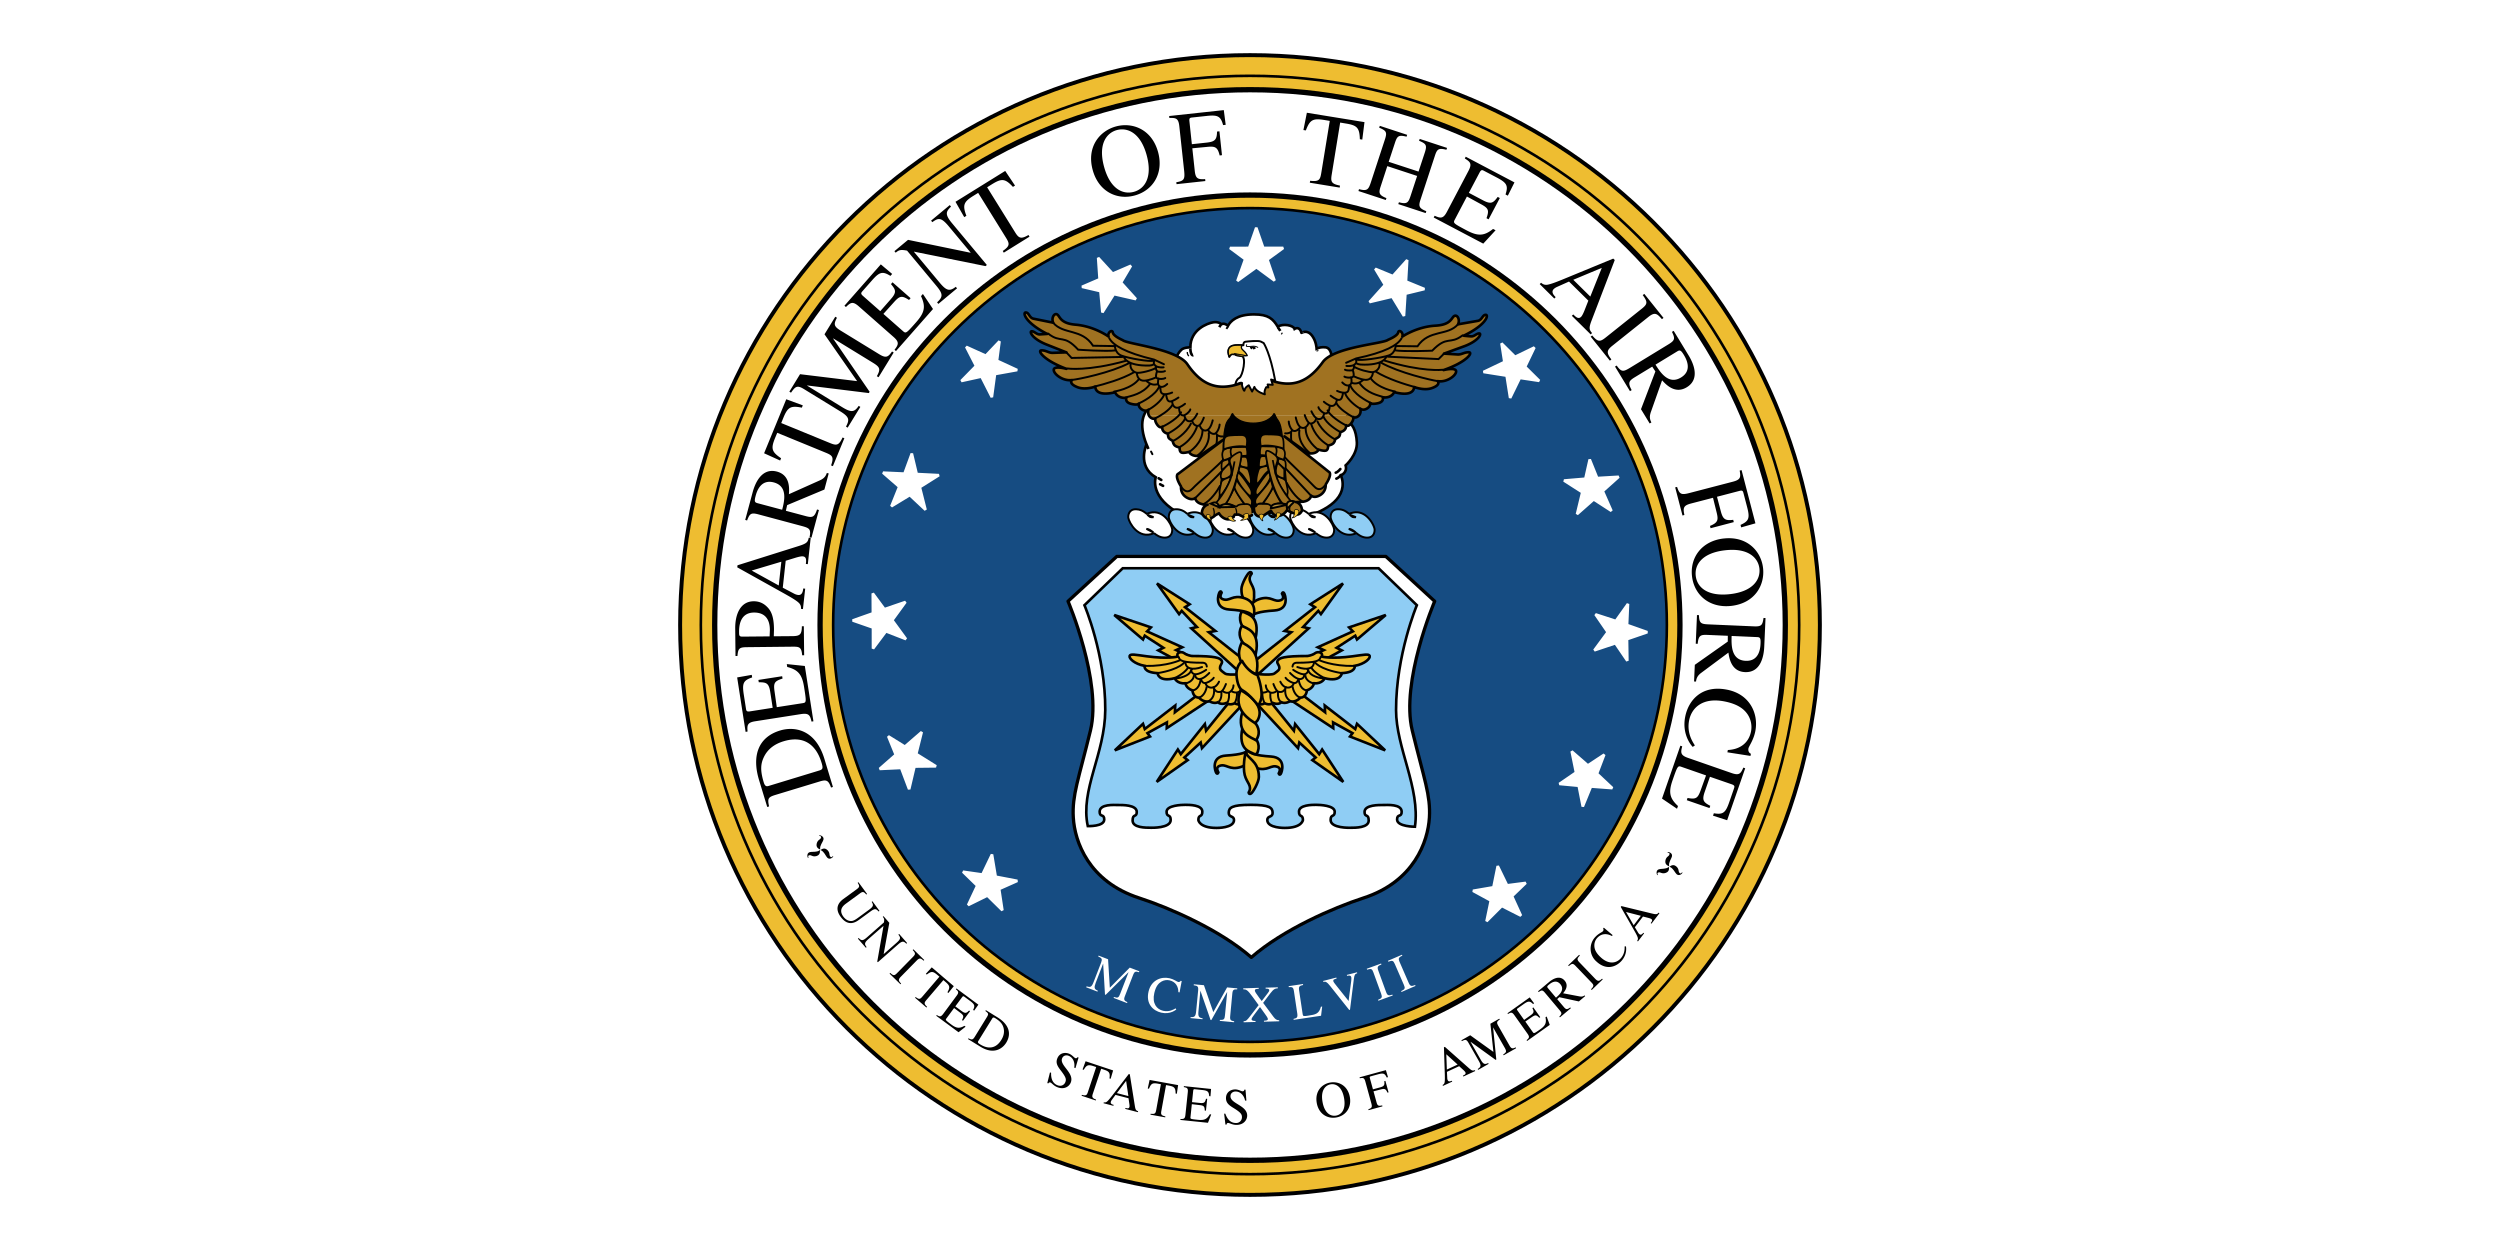 <svg xmlns="http://www.w3.org/2000/svg" width="200" height="100" viewBox="0 0 100 100" xmlns:v="https://vecta.io/nano"><style><![CDATA[.B{stroke-miterlimit:2.613}.C{stroke-linecap:round}.D{stroke:rgb(0%,0%,0%)}.E{fill-rule:evenodd}.F{fill:rgb(100%,100%,100%)}.G{stroke-width:.211}.H{fill:rgb(93.333%,74.118%,19.216%)}.I{fill:rgb(0%,0%,0%)}.J{stroke-width:.158}.K{stroke-linejoin:round}.L{stroke-width:.106}.M{fill:rgb(56.078%,80.392%,95.686%)}.N{fill:rgb(62.745%,44.706%,12.941%)}.O{stroke-width:.053}]]></style><path d="M0 0h100v100H0z" class="F"/><g class="B D"><path d="M4.41 50C4.41 24.82 24.82 4.41 50 4.41S95.59 24.82 95.59 50 75.18 95.59 50 95.59 4.41 75.18 4.41 50zm0 0" stroke-width=".316" class="E H"/><path d="M6.066 50C6.066 25.734 25.738 6.066 50 6.066S93.934 25.738 93.934 50 74.262 93.934 50 93.934 6.066 74.266 6.066 50zm0 0" fill="none" class="G"/><g class="E"><g stroke-width=".423"><path d="M7.176 50C7.176 26.348 26.348 7.176 50 7.176S92.824 26.348 92.824 50 73.652 92.824 50 92.824 7.176 73.652 7.176 50zm0 0" class="F"/><path d="M15.605 50c0-18.996 15.398-34.395 34.395-34.395S84.395 31.004 84.395 50 68.996 84.395 50 84.395 15.605 68.996 15.605 50zm0 0" class="H"/></g><g class="G"><path d="M16.652 50c0-18.418 14.93-33.352 33.348-33.352S83.348 31.582 83.348 50 68.418 83.352 50 83.352 16.652 68.418 16.652 50zm0 0" fill="rgb(8.627%,29.804%,50.98%)"/><path d="M41.875 35.914c-1.688-3.691 1.477-3.957 1.477-3.957-1.422-2.531.805-3.375.805-3.375 0-.16.133-.383.344-.594s.727-.199.727-.199c0-1.426 1.371-1.926 1.82-2.004s.668.156.668.156c.242-.141.52.121.52.121.211-.371.711-.91 2.082-.91 1.164 0 1.527.363 1.902.98.422-.266 1.246-.113 1.344.18 0 0 .395-.266.555.316.004.027.449-.344.883.277.305.434.328.988.328.988s.23-.117.504-.117c.289 0 .5.012.656.488v.844s.688.105 1.16.789c1.043 1.508 0 3.695 0 3.695.527.262.844.789.898 1.793s-.898 1.848-.898 1.848c.16.578-.367.789-.367.789 1.266 3.59-7.07 4.117-7.07 4.117s-2.953.422-5.645-.949-2.109-3.008-2.109-3.008c-1.531-.898-.738-2.637-.738-2.637zm0 0" class="F"/></g></g></g><path d="M57.176 15.008l-2.391-.391.027-.156c.75.09.805-.094.902-.699l.668-4.09-.441-.074c-.898-.145-1.148-.027-1.473.836l-.195-.031.277-1.383 4.609.75-.176 1.398-.195-.031c-.027-.93-.23-1.113-1.133-1.258l-.441-.074-.68 4.18c-.09.555-.02.727.664.863zM16.484 63.004c-.215-.594-.371-.652-.93-.48l-3.523 1.07c-.59.18-.641.293-.504.918l-.148.047-.652-2.145c-.582-1.906-.102-3.434 1.68-3.973 1.055-.324 2.801-.168 3.543 2.262l.684 2.254zm-.93-1.367c.27-.082.297-.191.184-.574-.156-.508-.75-2.461-3.062-1.758-.668.203-1.254.59-1.578 1.285-.227.488-.305.996 0 1.996.113.375.266.328.422.281zm-1.168-8.359l.688 4.426-.152.023c-.117-.52-.219-.695-.852-.598l-3.637.57c-.648.098-.668.305-.629.824l-.156.027-.676-4.355 1.168-.207.031.207c-.711.238-.809.469-.668 1.379l.172 1.105c.027.176.043.273.324.23l1.816-.285-.195-1.262c-.113-.73-.324-.781-.918-.781l-.031-.187 1.902-.297.031.188c-.641.203-.738.344-.641 1.023l.18 1.266 2.035-.316c.336-.051.344-.055.152-1.273-.16-1.027-.469-1.398-1.352-1.629l-.035-.23zM8.84 52.48l-.023-2.191c-.012-1.145.414-2.176 1.469-2.187.648-.008.992.355 1.125.492.344.355.5.883.508 1.754l-.016.555 1.508-.012c.605-.008.73-.152.738-.789l.156-.004.027 2.324h-.16c-.055-.695-.246-.691-.844-.687l-3.594.039c-.586.008-.687.098-.738.703zm2.73-1.57l.02-.5c-.004-.309-.016-1.418-1.277-1.406-1.187.012-1.191 1.227-1.187 1.59.004.25.012.34.285.336zm3.285-7.875l-.23 2.098-.156-.016c.035-.305.055-.578-.25-.609-.129-.016-.414.063-.535.098l-.828.254-.234 2.156.922.484a.91.91 0 0 0 .309.098c.344.039.387-.348.406-.52l.156.016-.18 1.633-.156-.02c.008-.133.004-.273-.133-.437-.187-.215-.762-.535-1.105-.73L8.98 45.387l.02-.164 4.902-1.543c.629-.199.73-.305.797-.664zm-2.348 1.902l-2.371.707 2.164 1.195zm3.789-7.062l-.344 1.289-2.98 1.246-.102.453 1.578.422c.535.145.707.105.914-.527l.152.043-.598 2.219-.152-.043c.137-.66-.023-.734-.625-.898l-3.469-.93c-.59-.156-.695-.059-.902.488l-.152-.043.594-2.207c.191-.715.715-1.988 1.945-1.66 1.074.289.988 1.383.957 1.809l2.469-1.105c.266-.117.461-.27.566-.594zm-3.723 2.906c.172-.672.477-1.879-.668-2.187-1.066-.285-1.371.758-1.457 1.086-.113.426-.078.512.152.574zm4.977-5.723l-.918 2.234-.145-.059c.254-.711.086-.805-.48-1.039l-3.828-1.57-.172.414c-.344.844-.285 1.109.48 1.621l-.074.184-1.285-.582 1.773-4.32 1.324.488-.078.184c-.91-.184-1.133-.027-1.48.816l-.168.414 3.914 1.605c.52.215.703.184.992-.449zm-.594-9.637c-.238.465-.297.66.258 1.004l3.137 1.922c.543.332.707.207 1.012-.227l.133.082-1.211 1.977-.137-.082c.313-.566.262-.723-.316-1.078l-3.172-1.945-.008.016 2.918 4.254-.062.102-4.93-.609-.008.016 2.816 1.727c.727.445.973.395 1.309-.109l.133.082-1.016 1.66-.133-.082c.293-.559.277-.773-.484-1.238l-2.867-1.758c-.551-.34-.695-.227-1.047.281l-.133-.082.855-1.398 4.566.555-2.609-3.746.863-1.406zm7.684-.699l-2.961 3.363-.117-.102c.324-.422.395-.613-.086-1.035l-2.766-2.434c-.492-.434-.66-.316-1.035.047l-.121-.102 2.91-3.309.91.766-.141.156c-.633-.395-.879-.32-1.484.371l-.742.84c-.113.133-.18.207.031.391l1.383 1.219.844-.961c.488-.555.395-.746.012-1.203l.125-.145 1.445 1.27-.125.145c-.562-.363-.734-.348-1.195.164l-.855.949 1.543 1.359c.258.227.262.23 1.082-.699.684-.777.77-1.254.383-2.082l.152-.172zm1.441-8.195c-.363.379-.547.574.074 1.32l2.793 3.352-.109.09-5.711-1.156-.012.012 2.07 2.484c.547.656.797.684 1.277.316l.102.121-1.496 1.246-.102-.121c.457-.434.512-.641-.062-1.328l-2.34-2.812c-.527-.102-.656-.047-.91.164l-.102-.121 1.09-.906 4.992 1.031.016-.012-1.773-2.129c-.613-.73-.832-.633-1.293-.305l-.098-.121 1.496-1.246zm6.281 2.406l-2.059 1.281-.082-.137c.621-.426.543-.602.219-1.121l-2.187-3.527-.383.238c-.773.48-.883.734-.559 1.598l-.172.105-.699-1.227 3.977-2.469.785 1.172-.168.105c-.629-.684-.906-.687-1.684-.207l-.379.238 2.238 3.602c.297.48.465.563 1.07.215zm5.055-5.332c-.504-1.84.547-3.125 1.855-3.484s2.871.211 3.375 2.051c.465 1.703-.414 3.07-1.863 3.469s-2.902-.332-3.367-2.035zm4.316-1.191c-.5-1.824-1.566-2.227-2.383-2.004s-1.523 1.113-1.023 2.938c.48 1.758 1.492 2.246 2.379 2.004s1.508-1.18 1.027-2.937zm5.84.027c-.164-.684-.371-.746-.992-.687l-1.195.113.195 1.805c.066.617.242.699.832.66l.016.156-2.305.25-.02-.156c.617-.102.699-.234.629-.91l-.387-3.566c-.07-.652-.273-.68-.797-.664l-.016-.156 4.371-.473.152 1.176-.207.023c-.199-.723-.43-.832-1.344-.73l-1.121.121c-.203.02-.258.059-.23.309l.195 1.828 1.195-.129c.676-.074.805-.254.82-.883l.191-.02.203 1.91zm11.148 2.695c.672.184.762.02.957-.57l1.117-3.41c.191-.582.105-.699-.461-.937l.051-.148 2.188.719-.047.148c-.617-.148-.742-.078-.926.48l-.504 1.531 2.387.781.504-1.527c.191-.582.105-.699-.461-.937l.051-.148 2.188.719-.051.148c-.613-.148-.742-.078-.922.48l-1.148 3.5c-.172.52-.141.695.461.934l-.051.152-2.191-.719.051-.148c.672.184.762.02.953-.57l.504-1.535-2.387-.785-.531 1.625c-.172.52-.141.695.461.934l-.051.152-2.187-.719zm9.941 4.359l-3.965-2.09.074-.141c.484.219.691.242.988-.324l1.715-3.258c.305-.582.156-.719-.289-1l.074-.141 3.898 2.055-.531 1.063-.184-.098c.234-.711.105-.93-.707-1.359l-.992-.52c-.156-.082-.242-.129-.375.121l-.859 1.629 1.133.598c.652.344.82.207 1.176-.273l.168.09-.898 1.703-.168-.09c.223-.633.164-.793-.441-1.121l-1.125-.613-.957 1.82c-.16.305-.16.309.93.887.918.484 1.402.457 2.117-.113l.203.105zm8.594 7.262l-1.508-1.488.113-.109c.219.215.418.402.633.184.094-.094.211-.367.258-.484l.316-.805-1.547-1.527-.953.426c-.098.043-.191.102-.27.176-.242.25.035.52.156.645l-.109.113-1.168-1.156.109-.109c.102.086.215.172.43.168.281-.016.891-.266 1.258-.414l4.086-1.684.121.113-1.84 4.801c-.238.617-.219.766.023 1.039zm-.031-3.027l.918-2.297-2.281.953zm.152 3.109c.453.539.625.527 1.086.16l2.875-2.293c.48-.383.484-.535.082-1.094l.125-.098 1.535 1.922-.125.102c-.398-.461-.57-.586-1.09-.172l-2.875 2.297c-.508.402-.445.609-.078 1.098l-.121.098-1.535-1.922zm4.598 7.043l-.695-1.141 1.152-3.02-.254-.387-1.398.852c-.473.289-.566.441-.246 1.027l-.137.082-1.195-1.965.133-.082c.387.555.551.492 1.086.168l3.066-1.871c.523-.32.523-.465.27-.992l.137-.082 1.191 1.957c.387.629.949 1.891-.141 2.555-.949.582-1.684-.238-1.977-.555l-.902 2.551c-.094.273-.117.523.047.82zm.465-4.707c.371.59 1.031 1.645 2.043 1.027.945-.574.398-1.516.223-1.809-.23-.375-.316-.406-.523-.281zm4.359 12.902c.648-.266.68-.48.531-1.082l-.289-1.168-1.758.457c-.602.156-.656.344-.531.918l-.152.043-.586-2.25.152-.039c.191.594.336.66.992.488l3.477-.906c.633-.164.629-.371.539-.887l.152-.039 1.109 4.258-1.141.324-.051-.199c.684-.309.758-.551.523-1.441l-.285-1.09c-.051-.199-.098-.25-.34-.184l-1.781.465.305 1.16c.172.66.371.762.992.684l.047.184-1.859.488zm1.086 1.008c1.895-.215 3.008 1.016 3.16 2.367s-.645 2.805-2.539 3.023c-1.754.199-2.973-.879-3.145-2.371s.77-2.816 2.523-3.02zm.52 4.449c1.879-.215 2.441-1.207 2.348-2.047s-.871-1.676-2.75-1.461c-1.812.207-2.449 1.133-2.344 2.047s.934 1.668 2.746 1.461zm-2.879 6.988l.059-1.332 2.637-1.859.004-.465-1.633-.07c-.555-.023-.715.051-.777.711l-.156-.004.098-2.293.16.004c.012.676.184.715.805.742l3.586.156c.613.027.691-.094.773-.672l.16.008-.102 2.285c-.031.738-.266 2.094-1.539 2.039-1.109-.047-1.262-1.133-1.328-1.559l-2.168 1.613c-.23.172-.391.363-.422.703zm3.004-3.641c-.02.695-.059 1.938 1.125 1.988 1.102.047 1.172-1.035 1.188-1.375.02-.437-.035-.516-.273-.523zM88.227 60c.895-.039 1.664-.496 1.859-1.5a1.85 1.85 0 0 0-.258-1.32c-.246-.375-.699-.836-1.871-1.066-1.727-.34-2.625.492-2.828 1.52-.195 1 .27 1.699.461 2l-.172.117c-.016-.008-.898-.91-.602-2.41.254-1.309 1.313-2.566 3.34-2.168 1.828.355 2.543 1.918 2.27 3.32-.141.723-.516 1.199-.551 1.379-.008.043-.059.309.195.43l-.031.172-1.848-.289zm-5.266 3.887l1.469-4.23.148.051c-.141.512-.133.719.469.926l3.48 1.211c.617.215.73.043.941-.437l.148.055-1.445 4.156-1.129-.363.066-.195c.738.125.938-.035 1.238-.906l.367-1.059c.055-.164.09-.258-.176-.352l-1.742-.602-.418 1.207c-.242.695-.082.84.445 1.117l-.062.18-1.816-.629.059-.18c.66.121.813.043 1.047-.605l.434-1.199-1.941-.676c-.32-.113-.328-.117-.734 1.051-.344.98-.242 1.453.43 2.074l-.078.219zm0 0" class="E I"/><g class="B D E"><path d="M50.106 76.59c2.531-2.215 6.555-3.965 8.969-4.75 4.063-1.316 5.164-4.527 5.277-6.434.105-1.797-.422-3.063-1.371-6.965s1.793-10.34 1.793-10.34l-3.906-3.586H39.344l-3.902 3.586s2.742 6.438 1.793 10.34-1.477 5.168-1.371 6.965c.109 1.906 1.211 5.117 5.273 6.434 2.414.785 6.438 2.535 8.969 4.75zm0 0" stroke-width=".264" class="C F K"/><path d="M50.055 64.387c1.516 0 1.754.227 1.754.648 0 .371-.426.211-.426.566 0 .66 1.398.633 1.398.633 1.387 0 1.453-.633 1.453-.633 0-.488-.316-.172-.316-.672 0-.543 1.055-.543 1.359-.543s1.5.043 1.5.555c0 .477-.328.145-.328.66 0 .672 1.57.621 1.57.621.445 0 1.477 0 1.477-.582s-.332-.211-.332-.684c0-.582 1.176-.555 1.492-.555s1.477-.094 1.477.539c0 .477-.367.133-.367.621 0 .578 1.43.578 1.43.578.434-3.109-1.512-6.301-1.512-9.336 0-4.434 1.664-8.387 1.664-8.387l-3.063-2.957H39.82l-3.063 2.957s1.684 3.953 1.664 8.387c-.02 3.535-2.023 6.383-1.398 9.285 0 0 1.316.051 1.316-.527 0-.488-.367-.145-.367-.621 0-.633 1.16-.539 1.477-.539s1.492-.027 1.492.555c0 .473-.332.102-.332.684s1.027.578 1.48.578c0 0 1.566.055 1.566-.617 0-.516-.328-.184-.328-.66 0-.516 1.199-.555 1.504-.555s1.355 0 1.355.543c0 .5-.316.184-.316.672 0 0 .066.633 1.453.633 0 0 1.398.027 1.398-.633 0-.355-.422-.195-.422-.566 0-.422.234-.648 1.754-.648zm0 0" class="G M"/></g><path d="M48.977 79.148c-.262-.004-.359.008-.391.332l-.172 1.82c-.031.316.059.359.32.402l-.008.078-1.145-.109.008-.078c.32.012.379-.043.41-.379l.176-1.84h-.012l-1.258 2.234-.059-.008-.809-2.332h-.008l-.152 1.633c-.043.422.035.52.332.563l-.008.074-.961-.09.008-.078c.313.012.406-.043.445-.484l.16-1.664c.027-.316-.055-.359-.355-.402l.008-.078.809.074.75 2.156 1.102-1.98.816.078zm-7.863-1.371c-.246-.074-.348-.086-.465.219l-.66 1.703c-.113.293-.039.363.203.473l-.031.074-1.074-.414.031-.074c.305.102.375.063.496-.254l.668-1.719-.008-.004-1.82 1.805-.055-.02-.145-2.465-.008-.004-.59 1.531c-.152.395-.105.512.172.629l-.031.074-.902-.348.031-.074c.297.094.402.07.563-.348l.602-1.555c.113-.301.047-.363-.234-.488l.031-.07.758.293.141 2.277 1.594-1.609.766.293zm3.156 1.594c0-.445-.215-.832-.707-.945-.223-.051-.461-.012-.656.105s-.43.332-.562.906c-.195.848.199 1.309.703 1.426.492.113.848-.105 1-.195l.055.09c-.008.004-.469.426-1.203.254-.645-.148-1.25-.695-1.016-1.691.207-.895.992-1.223 1.68-1.062.355.082.586.273.676.293.02.008.152.035.215-.09l.082.02-.172.91zm7.961-.309c-.219.023-.324.039-.602.402l-.578.766.82 1.105c.168.219.25.273.465.289l.004.078-1.223.035v-.078c.203-.016.316-.023.313-.148-.004-.074-.152-.293-.223-.383l-.406-.566-.469.621c-.086.113-.207.273-.207.355.004.129.156.137.316.141l.004.078-.957.027-.004-.078c.227-.023.27-.078.582-.484l.625-.812-.469-.645c-.437-.602-.523-.609-.762-.621l-.004-.078 1.242-.039v.078c-.211.012-.312.02-.309.141.004.082.082.219.367.598l.184.238.445-.582c.09-.121.16-.203.156-.281-.004-.129-.152-.129-.293-.129v-.078l.977-.027zm2.02-.262c-.273.059-.371.102-.324.422l.289 1.926c.023.164.098.156.434.105.609-.09.871-.145 1.023-.715l.102-.016-.09.738-2.191.328-.012-.078c.258-.055.348-.105.301-.422l-.27-1.805c-.047-.32-.148-.332-.41-.312l-.012-.078 1.148-.172zm4.328-.945c-.187.063-.227.133-.27.465L58 80.781l-.062.016-1.539-1.934c-.258-.32-.34-.352-.531-.312l-.02-.074 1.059-.273.023.078c-.223.066-.297.094-.262.223.012.059.129.207.27.383l.949 1.191.211-1.609c0-.027.023-.211.004-.293-.043-.164-.184-.141-.336-.109l-.02-.074.813-.211zm1.664 2.129c.324-.125.348-.207.25-.484l-.625-1.715c-.102-.285-.176-.312-.5-.211l-.027-.074 1.148-.418.027.074c-.277.113-.367.176-.254.484l.625 1.719c.109.301.215.305.504.211l.027.07-1.148.418zm1.848-.695c.316-.148.336-.23.219-.5l-.727-1.672c-.121-.277-.195-.301-.516-.18l-.031-.074 1.121-.484.031.07c-.27.133-.355.199-.223.5l.727 1.672c.129.297.234.293.52.18l.027.074-1.117.484zm0 0" class="E F"/><path d="M49.711 88.047h-.105c-.062-.34-.316-.715-.746-.727-.207-.004-.418.117-.422.371-.016.617 1.355.73 1.336 1.574-.012.352-.297.738-.887.727-.312-.008-.508-.152-.633-.156-.086-.004-.129.066-.129.133l-.09-.004-.105-.871h.094c.074.195.273.734.828.746a.46.46 0 0 0 .504-.445c.004-.23-.059-.375-.652-.742-.375-.227-.633-.414-.625-.82.012-.469.391-.687.762-.68.246.008.465.152.566.152.117.004.137-.09.148-.137l.086.004zM20.289 72.918c-.211-.234-.301-.254-.652 0l-.867.633c-.266.195-.891.652-1.52-.211-.602-.82.047-1.297.246-1.441l1.039-.758c.242-.18.246-.254.078-.52l.063-.043.688.938-.062.047c-.211-.246-.285-.254-.52-.082l-1.062.777c-.215.156-.676.492-.254 1.07.191.258.434.371.664.352.102-.008.238-.055.508-.254l.895-.656c.355-.258.355-.379.199-.621l.063-.047.563.77zm2.219 2.578c-.191-.18-.293-.266-.652.051l-1.629 1.43-.047-.051.5-2.852-.004-.004-1.207 1.059c-.316.281-.328.402-.141.637l-.059.055-.637-.727.059-.055c.223.223.324.246.66-.047l1.363-1.199c.043-.262.012-.324-.094-.449l.059-.051.465.531-.449 2.488.008.008 1.031-.906c.355-.312.305-.422.137-.645l.059-.055.637.727zm-1.289 2.336c.258.242.34.227.547.016l1.277-1.301c.211-.219.203-.293-.027-.547l.055-.055.871.855-.055.055c-.223-.199-.316-.25-.547-.016l-1.277 1.301c-.223.23-.184.328.027.547l-.051.055-.875-.852zm2.895 2.77l-.91-.781.051-.059c.293.23.363.168.563-.066l1.336-1.562-.172-.145c-.344-.293-.477-.305-.84-.023l-.074-.062.473-.516 1.762 1.504-.434.547-.074-.062c.23-.398.188-.531-.156-.824l-.168-.145-1.363 1.598c-.18.211-.195.305.059.539zm2.57 1.977l-1.785-1.316.047-.062c.219.141.316.168.508-.086l1.082-1.465c.195-.262.129-.34-.066-.512l.047-.062 1.754 1.297-.34.48-.082-.062c.168-.328.121-.445-.246-.719l-.445-.328c-.07-.051-.109-.078-.191.031l-.543.734.508.375c.293.219.387.164.594-.043l.078.055-.566.766-.078-.055c.156-.293.141-.375-.129-.582l-.504-.383-.605.82c-.102.133-.105.137.387.504.414.305.652.328 1.043.098l.094.07zm.797.484c.277.148.352.117.504-.125l.957-1.555c.16-.258.145-.316-.113-.504l.043-.066.941.582c.84.52 1.16 1.246.68 2.027-.289.465-.988.98-2.059.316l-.992-.613zm.793.203c-.074.117-.047.168.121.273.223.137 1.086.668 1.711-.348.184-.297.273-.629.168-.996-.078-.254-.215-.469-.656-.742-.164-.102-.203-.035-.246.035zm7.762 2.184l-.098-.039c.063-.34-.039-.781-.441-.945-.187-.078-.43-.039-.527.199-.234.57 1.008 1.164.688 1.945-.133.324-.539.586-1.086.359-.289-.117-.422-.324-.535-.367-.082-.035-.145.016-.172.074l-.082-.031.215-.855.09.035c-.004.207-.012.785.504.992.305.125.547-.031.629-.234.09-.219.082-.371-.344-.926-.27-.348-.445-.613-.289-.992.176-.434.609-.504.953-.363.227.094.383.305.477.344.105.047.16-.035.188-.074l.078.031zm1.629 2.59l-1.137-.379.023-.074c.359.102.402.016.496-.27l.648-1.953-.211-.07c-.43-.141-.559-.102-.785.293l-.094-.031.242-.656 2.203.734-.199.668-.094-.027c.063-.457-.023-.566-.453-.707l-.211-.07-.664 1.992c-.086.266-.066.355.258.477zm3.367.934l-1.012-.262.02-.078c.145.039.277.07.316-.078.016-.062 0-.207-.012-.27l-.062-.426-1.043-.27-.305.418c-.031.043-.055.09-.07.141-.043.168.145.219.227.238l-.02.078-.789-.207.023-.074a.28.28 0 0 0 .223-.035c.117-.074.316-.336.438-.488l1.336-1.738.082.02.402 2.52c.051.32.094.379.266.438zm-.762-1.289l-.18-1.215-.738.977zm2.949 1.703l-1.184-.215.016-.074c.371.051.398-.043.453-.34l.367-2.023-.219-.039c-.445-.082-.566-.023-.734.402l-.098-.02.148-.684 2.281.414-.102.691-.098-.016c-.004-.461-.102-.555-.547-.637l-.219-.039-.375 2.066c-.051.277-.016.363.32.438zm3.418.434l-2.207-.227.008-.078c.266.012.363-.016.395-.332l.191-1.816c.031-.32-.062-.355-.32-.402l.008-.078 2.172.227-.047.586-.105-.012c-.023-.371-.121-.445-.574-.492l-.551-.059c-.086-.008-.137-.012-.152.125l-.094.906.629.066c.363.039.414-.055.492-.34l.094.012-.102.945-.094-.008c-.012-.332-.07-.398-.406-.437l-.629-.074-.105 1.016c-.02.168-.02.172.59.234.512.055.727-.047.953-.441l.113.012zm8.703-1.586c-.164-.93.41-1.516 1.074-1.633s1.406.23 1.574 1.164c.152.863-.344 1.496-1.078 1.629s-1.418-.297-1.57-1.16zm2.184-.391c-.164-.926-.672-1.172-1.082-1.098s-.805.48-.641 1.402c.156.891.637 1.18 1.086 1.098s.797-.512.637-1.402zm3.473-.434c-.137-.32-.242-.332-.543-.254l-.574.148.238.867c.078.301.172.324.457.258l.02.078-1.109.305-.02-.074c.293-.098.324-.172.234-.496l-.473-1.719c-.086-.312-.187-.312-.441-.262l-.02-.078 2.105-.574.168.563-.102.027c-.156-.336-.273-.371-.715-.25l-.539.148c-.102.027-.125.051-.09.168l.242.879.574-.156c.324-.09.375-.187.332-.496l.09-.023.254.918zm7.023-1.73l-.953.441-.031-.074c.137-.062.258-.125.195-.262-.027-.059-.133-.16-.18-.203l-.32-.289-.977.453.027.516a.44.44 0 0 0 .039.156c.07.156.246.074.324.039l.035.07-.742.344-.031-.074a.27.27 0 0 0 .152-.168c.043-.133.031-.461.027-.656l-.07-2.191.074-.035 1.91 1.691c.246.219.316.234.488.172zm-1.41-.516l-.906-.824.043 1.223zm3.375-3.605c-.215.145-.289.215-.129.496l.902 1.586c.156.277.258.262.496.145l.035.07-.996.566-.039-.066c.27-.172.285-.254.117-.547l-.914-1.602-.008.004.254 2.547-.051.031-2-1.445-.008.004.813 1.426c.207.367.328.402.594.266l.039.07-.836.477-.039-.066c.258-.172.305-.27.082-.656l-.824-1.449c-.16-.277-.25-.266-.523-.129l-.039-.066.707-.402 1.855 1.332-.242-2.254.711-.402zm3.996.43l-1.809 1.285-.047-.062c.207-.168.262-.25.078-.512l-1.055-1.488c-.187-.266-.281-.227-.508-.094l-.043-.062 1.781-1.266.348.473-.082.059c-.262-.262-.387-.254-.762.012l-.449.32c-.074.051-.113.078-.031.191l.527.746.516-.367c.301-.211.273-.316.145-.578l.074-.055.555.777-.078.055c-.23-.242-.312-.25-.594-.059l-.523.359.59.832c.098.137.102.141.602-.211.418-.297.516-.52.422-.961l.094-.066zm2.832-2.301l-.504.426-1.566-.34-.168.156.52.617c.176.211.258.246.523.047l.051.059-.875.734-.051-.059c.242-.23.199-.309 0-.543l-1.145-1.363c-.195-.234-.266-.223-.504-.059l-.051-.062.867-.727c.281-.238.855-.605 1.266-.121.352.422.008.84-.129 1.008l1.32.25c.141.027.262.02.398-.082zm-2.336.125c.262-.227.727-.629.352-1.078-.352-.422-.773-.082-.902.027-.168.137-.176.184-.102.277zm2.805-.676c.246-.25.234-.332.031-.543l-1.262-1.316c-.211-.223-.289-.215-.543.008l-.055-.055.879-.848.055.059c-.207.215-.262.309-.035.543l1.266 1.32c.223.23.32.191.547-.012l.055.055-.883.848zm1.668-4.258c-.391-.215-.832-.219-1.172.152a.9.9 0 0 0-.23.625c.004.223.078.535.516.934.641.59 1.234.469 1.586.09.34-.375.324-.789.32-.969l.102-.004c.008.008.145.617-.363 1.176-.449.488-1.219.746-1.973.055a1.36 1.36 0 0 1-.105-1.988c.25-.27.531-.375.59-.441.016-.016.105-.117.027-.234l.059-.062.707.598zm3.805-1.82l-.637.832-.062-.047c.094-.121.172-.23.051-.324-.051-.039-.191-.078-.254-.094l-.414-.105-.652.855.266.441c.027.047.063.086.105.121.137.102.254-.051.305-.117l.063.047-.492.645-.062-.047a.27.27 0 0 0 .055-.223c-.023-.137-.184-.418-.281-.59l-1.086-1.902.051-.066 2.473.602c.32.078.391.059.512-.078zm-1.488.203l-1.187-.305.613 1.059zm0 0" class="E I"/><g class="B C D E"><g stroke-width=".159"><path d="M42.324 42.652c.199.164.461.344.816.359.609.023.66-.504.633-.688-.051-.367-.762-1.766-2.031-1.215l-.117-.09c-.18-.137-.398-.266-.723-.277-.609-.027-.66.5-.637.684.055.371.793 1.781 2.059 1.227zm6.48 0c.199.164.461.344.816.359.609.023.66-.504.633-.688-.051-.367-.762-1.766-2.027-1.215-.043-.027-.082-.059-.121-.09-.18-.137-.395-.266-.723-.277-.609-.027-.66.5-.633.684.051.371.789 1.781 2.055 1.227zm6.473 0c.199.164.461.344.816.359.609.023.66-.504.633-.688-.051-.367-.762-1.766-2.031-1.215l-.117-.09c-.18-.137-.398-.266-.723-.277-.609-.027-.66.5-.637.684.055.371.793 1.781 2.059 1.227zm0 0" class="F"/><path d="M45.57 42.652c.199.164.461.344.816.359.605.023.66-.504.633-.688-.055-.367-.766-1.766-2.031-1.215l-.117-.09a1.22 1.22 0 0 0-.727-.277c-.605-.027-.66.5-.633.684.051.371.793 1.781 2.059 1.227zm6.473 0c.199.164.461.344.816.359.605.023.66-.504.633-.688-.055-.367-.766-1.766-2.031-1.215l-.121-.09c-.18-.137-.395-.266-.723-.277-.605-.027-.66.5-.633.684.051.371.793 1.781 2.059 1.227zm6.473 0c.199.164.461.344.816.359.605.023.656-.504.633-.688-.055-.367-.766-1.766-2.031-1.215l-.121-.09c-.18-.137-.395-.266-.723-.277-.605-.027-.66.5-.633.684.051.371.793 1.781 2.059 1.227zm0 0" class="M"/></g><path d="M42.285 41.375c-.328 0-.219.027-.5-.199zm-.566.938c.195 0 .391.152.555.289zm3.809-.938c-.324 0-.215.027-.5-.199zm-.566.938c.199 0 .391.152.555.289zm3.805-.938c-.324 0-.219.027-.5-.199zm-.566.938c.195 0 .391.152.555.289zM52 41.375c-.324 0-.215.027-.5-.199zm-.566.938c.199 0 .391.152.555.289zm3.805-.938c-.328 0-.219.027-.5-.199zm-.566.938c.195 0 .391.152.555.289zm3.801-.938c-.324 0-.215.027-.5-.199zm-.566.938c.199 0 .391.152.555.289zm0 0" class="F J"/></g><g class="N E"><path d="M58.688 33.262c.008-.004.016-.012.023-.02.207-.219.121-.551.121-.551s.207.188.527-.012.25-.441.25-.441.129.133.633.016.383-.465.383-.465c.738.074.91-.422.91-.422 1.648.441 1.594-.406 1.594-.406.379.129.93.25 1.395.094.793-.27.492-.566.492-.566.762.125 1.52-.488 1.473-.805s-1-.082-1-.082c1.84-.633 2.387-1.41 2.02-1.422s-.559.184-.875.176l-1.109-.07 1.68-.613c1.109-.434 1.348-.992 1.137-1s-.391.242-.641.234c-.211-.008-.602-.055-.602-.055 1.789-.852 2.023-1.66 1.758-1.668s-.301.441-.645.484l-1.566.273c.168-.367-.055-.793-.297-.668s-.23.703-1.5.777c-1.508.082-2.664.875-2.664.875.117-.312-.273-.617-.332-.324-.062.285-.809.582-.809.582-.352.309-4.344.566-5.223 1.781-1.098 1.527-2.379 2.152-4.285 1.414l-2.301.289c-1.926.684-3.187.023-4.246-1.531-.844-1.238-4.828-1.609-5.172-1.926 0 0-.738-.316-.789-.605s-.449 0-.344.316c0 0-1.133-.824-2.637-.949-1.266-.105-1.242-.687-1.477-.82s-.477.293-.316.66l-1.559-.316c-.344-.051-.367-.5-.633-.5s-.051.816 1.715 1.715l-.605.039c-.25 0-.422-.25-.633-.25s.008.566 1.105 1.027l1.664.66-1.109.039c-.316 0-.5-.199-.871-.199s.16.793 1.98 1.477c0 0-.949-.262-1.004.055s.688.949 1.449.844c0 0-.305.289.477.582.461.168 1.016.063 1.398-.055 0 0-.078.844 1.582.449 0 0 .16.5.898.449 0 0-.133.34.367.473s.633 0 .633 0-.078.238.238.449.527.027.527.027-.074.27.059.488h16.754zm0 0"/><path d="M41.934 33.262l.047.066c.234.266.461.133.461.133s-.105.16.133.5.41.172.41.172-.039.227.117.383a.57.57 0 0 0 .332.172s.012.266.078.355.316.227.316.227 0 .156.117.316.438.211.438.211-.043.262.105.383.672-.043.672-.043-.039.121.223.254.594.063.594.063l1.914-1.289-3.613 2.727s-.371.082.211 1.031c0 0-.078.527.395.844s.738.078.738.078.027.395.633.5l.25.043.105-.016s-.105.016-.277.188c-.156.156-.184.473-.184.473s.344.871 1.082.184l.289-.156s.211.395.633.473.633-.367.633-.367h.32l.367.184s.711-.055.688-.16l.156-.461c.055.738.66.594.66.594l.582-.395.133-.043s.199.453.625.387.645-.457.645-.457l.25.137.523.199c.262.063.43-.305.43-.305s-.016-.312-.172-.48c-.191-.203-.301-.191-.301-.191l.555-.035c.609-.09.648-.484.648-.484s.258.246.738-.059.422-.832.422-.832c.605-.934.238-1.023.238-1.023l-3.535-2.828 1.875 1.344s.328.074.594-.051.23-.242.23-.242.523.172.672.059.117-.379.117-.379.316-.047.441-.199.125-.316.125-.316.254-.125.324-.215.09-.352.09-.352.172-.008.332-.164.129-.379.129-.379.168.176.414-.16.148-.496.148-.496.207.129.438-.098zm0 0"/></g><g class="B D"><g fill="none"><path d="M50.316 40.727c.055.742.66.594.66.594l.582-.395.133-.043s.199.453.625.387.645-.457.645-.457l.25.137.523.203c.262.059.43-.309.43-.309s-.016-.313-.172-.477c-.191-.207-.301-.195-.301-.195l.555-.035c.609-.09.648-.484.648-.484s.258.246.738-.059.422-.832.422-.832c.605-.934.238-1.023.238-1.023l-3.535-2.828 1.875 1.344s.328.074.594-.047.23-.246.23-.246.523.172.672.059.117-.379.117-.379.316-.043.441-.199.125-.312.125-.312.254-.125.324-.219.09-.352.09-.352.172-.008.332-.164.129-.379.129-.379.168.176.414-.16.148-.496.148-.496.223.141.465-.117c.203-.219.117-.551.117-.551s.207.188.531-.012.25-.441.25-.441.125.133.629.016.383-.465.383-.465c.738.074.91-.422.91-.422 1.652.441 1.594-.406 1.594-.406.379.129.93.25 1.398.094.789-.27.488-.566.488-.566.762.125 1.52-.488 1.473-.805s-1-.082-1-.082c1.84-.633 2.387-1.41 2.02-1.422s-.559.184-.875.176l-1.109-.07 1.684-.613c1.109-.434 1.344-.992 1.133-1s-.387.242-.641.234c-.211-.008-.602-.055-.602-.055 1.789-.852 2.023-1.66 1.762-1.668s-.305.441-.648.484l-1.566.273c.172-.367-.055-.793-.297-.668s-.23.703-1.5.777c-1.508.082-2.66.875-2.66.875.113-.313-.273-.617-.336-.324-.063.285-.809.582-.809.582-.352.309-4.344.566-5.219 1.781-1.102 1.527-2.383 2.152-4.289 1.414l-2.301.289c-1.926.684-3.188.023-4.246-1.531-.844-1.238-4.828-1.609-5.172-1.926 0 0-.738-.316-.789-.605s-.449 0-.344.316c0 0-1.133-.824-2.637-.949-1.266-.105-1.242-.688-1.477-.82s-.477.293-.316.66l-1.559-.316c-.344-.051-.367-.5-.633-.5s-.051.816 1.715 1.715l-.605.039c-.25 0-.422-.25-.633-.25s.008.566 1.105 1.027l1.664.66-1.109.039c-.316 0-.5-.199-.871-.199s.16.793 1.98 1.477c0 0-.949-.262-1.004.055s.688.949 1.453.844c0 0-.309.289.473.582.461.168 1.016.062 1.398-.055 0 0-.078.844 1.582.449 0 0 .16.5.898.449 0 0-.133.34.367.473s.633 0 .633 0-.078.238.238.449.527.027.527.027-.09.328.105.555c.234.266.461.129.461.129s-.105.16.133.504.41.172.41.172-.039.223.117.379a.57.57 0 0 0 .332.172s.012.266.078.355.316.227.316.227 0 .156.117.316.438.211.438.211-.043.266.105.383.672-.039.672-.039-.039.117.223.25.594.066.594.066l1.914-1.293-3.613 2.73s-.371.078.211 1.027c0 0-.078.527.395.844s.738.078.738.078.027.398.633.504l.25.039.105-.012s-.105.012-.277.184c-.156.16-.184.473-.184.473s.344.871 1.082.188l.289-.16s.211.395.633.477.633-.371.633-.371h.32l.367.184s.711-.051.688-.156" class="C G K"/><path d="M48.215 26.156l-.105.156" class="J"/><path d="M47.699 25.98c-.086.039-.121.141-.152.199m4.691.012c.043.078.141.195.188.281m-7.199 1.422c.023.598.238.527.238.527" class="G"/><path d="M44.988 28.16c-.027.184.117.328.117.328" class="L"/><g class="J"><path d="M52.508 26.656l.078.051m2.797 1.32l.027.078"/><path d="M42.086 36.125l.105.211" class="C"/></g><path d="M42.691 38.262l.211.133m-.094.344l.238.129m14.18-1.344s-.184.238-.367.289m.422.184s-.187.238-.371.293" class="C G"/><path d="M38.738 27.051c.289.555 1.266 1.16 3.586 1.715l.789.371m-3.93-1.559s-.023.66.531.871 2.344.527 2.559.395m-2.348-.262s.184.711 2.031.66c.238-.008.367-.109.367-.109m.16.293c-.316.211-1.266.441-1.531.395-.316-.051-.582-.383-.5-.711m1.898-.277c-.078.184-.066.316.117.449s.543.117.621.105m-.621-.105c-.027.09.016.422.184.449s.449.023.543-.043m-5.645 1.242c.805-.199 2.188-.582 3.191-1.16m-1.609 1.555s1.426-.211 2.004-1.027m-5.34.09c.367-.023 3.086-.566 4.563-1.355m-4.973.445s1.598.25 4.707-.617m.859.961c0 .316.184.66.605.633s.922-.262.922-.262m.082-.477c-.055.16-.16.477.027.555s.527.051.633-.027m-1.504.238c.289.238.555.367.922.238m.051-.449c-.051.184-.129.555.133.66s.555-.211.555-.211m-.555.211c.027.289 0 .449.16.555s.578.023.789-.082m-3.742.398c.445-.133 1.371-.266 1.977-1.082m-.977 1.582c.344-.133 1.449-.711 1.715-1.398m-.871 1.871c.371-.184 1.027-.684 1.242-1.16m-7.809-3.43l.422.449 4.063-.078m-5.938-1.871c1.031.816 1.215 0 2.402 1.289 0 0 2.242.16 3.008.055m-5.012-2.215c.816.977 2.293.445 3.191 1.844l1.66.027m4.195 3.93c.051.238.078.477.289.504s.688-.316.688-.316m-.504.34c.027.211.133.477.398.477s.633-.316.633-.316m-2.27 1.105c.266-.129 1.027-.578 1.266-1.027m-.816 1.754c.422-.172 1.32-.75 1.504-1.148m-1.055 1.703c.262-.145 1.133-.645 1.371-1.199m-.977 1.781c.133-.016 1.055-.57 1.449-1.387m-.949-1.238c.027.289.055.5.266.578s.633-.344.633-.473m-.477.5c.055.156.133.473.449.449s.582-.609.582-.609m-.398.582c.027.105.105.344.398.395s.527-.656.527-.656m-.527.656s-.266 1.031-1.348 1.664m.727.406s1.094-.695 1.043-1.777m-.371 2.055s1.004-.711.871-1.766m-.711-.582c.051.16.262.477.578.344s.449-.789.449-.789m-.371.789c.16.211.316.316.504.293s.395-.426.422-.742m-.211.844c0 .266 0 .527-.055.766m-.023-.922c.078.211.34.289.551.262m14.293-7.855c-.305.547-1.297 1.125-3.633 1.613l-.801.348m3.973-1.445s.008.66-.555.855-2.359.461-2.566.324m2.352-.199s-.203.707-2.047.605c-.238-.016-.367-.117-.367-.117m-.164.285c.309.219 1.25.477 1.52.438.316-.043.59-.367.52-.699m-1.891-.328c.074.187.055.32-.133.445s-.543.102-.621.086m.621-.086c.023.094-.023.422-.195.441s-.449.016-.539-.051m5.605 1.395c-.797-.223-2.172-.641-3.156-1.25m1.566 1.602s-1.418-.25-1.977-1.086m5.336.242c-.367-.039-3.066-.652-4.523-1.484m4.957.586s-1.602.207-4.688-.75m-.883.938c-.012.316-.203.656-.625.617s-.918-.289-.918-.289m-.066-.477c.051.16.145.477-.039.551s-.531.039-.633-.043m1.496.277c-.297.23-.563.355-.93.215m-.039-.449c.047.184.117.555-.152.652s-.547-.227-.547-.227m.547.227c-.031.289-.012.449-.172.551s-.582.012-.789-.102m3.734.5c-.445-.145-1.363-.301-1.949-1.137m.934 1.609c-.34-.141-1.434-.75-1.676-1.445m.816 1.898c-.363-.195-1.008-.715-1.207-1.195m7.902-3.211l-.438.434-4.059-.191m5.984-1.707c-1.047.789-1.211-.031-2.434 1.227 0 0-2.246.094-3.008-.031m5.07-2.074c-.844.949-2.305.383-3.238 1.754l-1.664-.02m-4.301 3.813c-.059.238-.09.473-.305.496s-.676-.336-.676-.336m.492.355c-.031.211-.145.473-.41.465s-.625-.336-.625-.336m2.238 1.172c-.258-.141-1.012-.609-1.238-1.063m.77 1.773c-.418-.184-1.297-.785-1.473-1.188m1.012 1.73c-.262-.152-1.117-.676-1.34-1.238m.926 1.809c-.129-.02-1.039-.598-1.41-1.426m.984-1.211c-.035.285-.07.496-.281.57s-.625-.359-.621-.492m.461.516c-.055.156-.145.469-.461.434s-.563-.621-.563-.621m.379.59c-.027.105-.113.34-.406.387s-.508-.676-.508-.676m.508.676s.234 1.035 1.297 1.695m-.734.391s-1.074-.73-.992-1.809m.313 2.066s-.98-.738-.82-1.789m.727-.563c-.055.156-.277.469-.59.328s-.426-.805-.426-.805m.348.801c-.164.207-.324.309-.508.277s-.387-.434-.402-.75m.188.848c-.008.266-.016.527.031.77m.051-.922c-.082.207-.352.277-.559.246m-8.25 4.367c.184.238.477.449.844.051s2.125-1.926 2.387-2.242m-2.137 2.969l2.047-2.07m-1.453 2.609c.582-.262 1.16-1.105 1.348-1.477m8.371-.004c-.191.234-.488.438-.848.031s-2.066-1.984-2.324-2.309m2.055 3.027l-1.988-2.129m1.379 2.652c-.57-.281-1.129-1.141-1.305-1.516" class="C J"/></g><g class="L"><path d="M53.113 40.32c-.105-.133-.262-2.383-.449-4.617-.082-.977-.164-1.531-.312-1.871-.066-.152-.164-.266-.219-.359-.098-.156-.16-.379-.207-.379 0 0-.344.762-1.664.762s-1.66-.762-1.66-.762c-.07.012-.109.25-.227.379-.105.113-.234.254-.312.527-.102.352-.18.871-.199 1.703-.051 2.242-.344 4.484-.449 4.617zm0 0" class="C E I"/><path d="M47.047 40.648c.066.078.145.438.051.594m6.121-.758c-.055.062-.078.328 0 .434" fill="none"/></g><g class="E"><g class="H O"><path d="M46.492 41.231c.027.211.199.355.473.383 0 0-.234-.172-.156-.344.031-.074-.184-.184-.316-.039zm1.727.172c.055.211.383.367.648.262 0 0-.266-.078-.316-.344 0 0-.172-.105-.332.082zm1.254-.199c.172.133-.051.355-.238.434 0 0 .605-.051.633-.234s.027-.293-.051-.316-.266.012-.344.117zm0 0"/><path d="M50.727 41.215c.012.16.133.398.316.465 0 0-.105-.133.023-.316s-.129-.238-.129-.238-.172 0-.211.09zm1.746-.129c-.066.262-.336.473-.535.539 0 0 .254-.328.187-.488s.281-.117.348-.051zm1.445-.172c-.027.262-.266.473-.555.527 0 0 .238-.199.199-.504s.355-.168.355-.023zm0 0" class="C"/></g><g stroke-width=".137" class="N C"><path d="M52.32 36.699c-.066.059-.105.203-.066.309s.555.555.582.516.051-.539-.039-.648-.434-.187-.477-.176zm-4.063.051c.066.063.105.207.066.313s-.555.555-.578.512-.055-.539.039-.645.434-.191.473-.18zm0 0"/><path d="M52.109 35.781c.187-.027.488.055.594.199.137.188.121.527 0 .766-.027.059-.645-.187-.645-.266 0-.211.051-.699.051-.699zm0 0"/><path d="M50.871 35.703c-.055.184-.117.566-.039.699l1.191.074c.082-.105.191-.508.008-.746zm0 0"/><path d="M52.691 35.887c-.609-.238-1.531-.316-1.82-.184 0 0-.105-.422-.027-.688s.344-.262.449-.262.949 0 1.105.078.32.055.293 1.055zm-4.223-.051c-.184-.027-.484.051-.594.195-.133.188-.117.527 0 .766.031.059.648-.184.648-.262 0-.215-.055-.699-.055-.699zm0 0"/><path d="M49.711 35.754c.051.187.117.57.039.699l-1.195.074c-.078-.105-.191-.508-.004-.746zm0 0"/><path d="M47.891 35.941c.605-.238 1.531-.316 1.82-.187 0 0 .105-.422.023-.684s-.34-.266-.445-.266-.953 0-1.109.082-.316.051-.289 1.055zm4.191 2.137c.293.078.766.262.793.445s.25.871.078 1.059c-.055.059-.266-.273-.484-.621-.215-.328-.387-.883-.387-.883zm0 0"/><path d="M52.742 38.262c-.223.008-.578-.184-.633-.316s-.094-.383.094-.883c.223.078.473.438.539.488zm-1.227-.539c-.34.34-.777.988-.938 1.25s-.156.504-.051.633 1.016-.98 1.094-1.41c.027-.145-.105-.473-.105-.473zm-.223-1.215c-.172 0-.355-.066-.461.066s-.133.672-.105.75.617-.016.656-.184c.016-.055-.09-.633-.09-.633zm.118.777c-.09-.027-.527.078-.645.172s-.316.926-.238 1.176.488-.555.754-.793.195-.195.195-.25-.066-.305-.066-.305zm-2.914.844c-.289.078-.766.266-.789.449s-.254.871-.082 1.055c.059.063.266-.273.488-.621.211-.328.383-.883.383-.883zm-.117-1.016c-.227.082-.473.441-.543.488-.129.094-.328.699 0 .711.227.012.582-.184.633-.316s.094-.379-.09-.883zm.34 1.914s.555 1.016.859 1.305c0 0-.488-.027-.633.172-.078.109-.488-.277-.883-.172 0 0 .5-.805.656-1.305zm.57-2.469c.172 0 .355-.063.461.066s.133.676.105.754-.617-.02-.66-.184c-.012-.055.094-.637.094-.637zm0 0"/><path d="M47.297 40.215c0 .051.117.262.383.234s.289-.051.289-.051c.922-1.055 1.371-3.902 1.348-4.035s0-.371-.582.023-.316.555-.184 1.164-.555 1.766-.977 2.32zm0 0"/><path d="M48.762 36.918c0 .078-.238 1.16-.238 1.16zm.301.855c.344.344.781.988.938 1.254s.16.5.055.633-1.02-.984-1.098-1.41c-.023-.145.105-.477.105-.477zm.105-.434a1.38 1.38 0 0 1 .648.172c.121.094.316.922.238 1.172s-.488-.555-.754-.793-.195-.195-.195-.25.063-.301.063-.301zM48.762 39c.129.477.816 1.332.816 1.332s.328-.078.5.172c0 0 .184-.316 0-.605s-1.105-1.242-1.105-1.504-.211.605-.211.605zm3.098-.027s-.555 1.016-.855 1.309c0 0 .488-.027.633.172.078.105.488-.277.883-.172 0 0-.5-.805-.66-1.309zm0 0"/><path d="M51.82 38.949c-.133.473-.816 1.332-.816 1.332s-.332-.082-.504.172c0 0-.184-.316 0-.609s1.109-1.238 1.109-1.504.211.609.211.609zm0 0"/><path d="M53.285 40.109c0 .051-.121.262-.383.234s-.289-.051-.289-.051c-.926-1.055-1.371-3.902-1.348-4.035s0-.371.582.023.316.555.184 1.164.555 1.766.977 2.32zm0 0"/><path d="M51.82 36.813c0 .078.238 1.16.238 1.16zm0 0"/></g><g class="J"><path d="M50.5 40.449c-.156.043-.184.277-.184.277s-.117.227-.117.316c0 0 0-.395-.094-.5s.039.16.066-.277h.238s.145.172.09.184zm0 0" class="I"/><g fill="rgb(71.765%,56.078%,23.137%)"><path d="M48.828 40.555c-.211-.117-.898-.461-1.293.027zm0 0"/><g class="C"><path d="M51.664 40.676c.023-.227.156-.395.734-.395.488 0 .449.078.504.117zm0 0"/><path d="M53.563 40.117c-.133-.055-.781-.18-.598.59zm-6.703.176c.133-.055.531-.305.676.289zm0 0"/></g></g><path d="M48.348 28.547c-.207-.563-.035-.887.465-.93.316-.023.66 0 .66 0s-.027-.25.156-.277 1.059-.117 1.242-.012.211.105.211.105l.027.039s.512.777.906 2.98l-.328-.09.133.422-.41-.027.055.238-.16-.027s-.211.301-.117.578c0 0-.707-.191-.836-.594l-.184.371-.266-.5s-.316.156-.344.422c-.012.141-.246-.383-.191-.566s-.539.09-.539.09.039-.395.316-.539.594-1.711.184-1.742c-.543-.039-.594-.184-.594-.184l-.039.039s-.199-.102-.348.203zm0 0" class="C F K"/></g></g></g><path d="M49.988 27.789c-.023-.059.328-.156.445 0s-.195.16-.195.16l-.012-.105-.105.105c-.004 0-.082-.027-.133-.16zm0 0" class="E I"/><g fill="none" class="B D"><path d="M49.738 27.578c-.043.066-.027.121-.027.121s.043.051.5 0c.145-.016.285.016.41.09" stroke-width=".074" class="C K"/><path d="M48.84 40.648c.066.078.145.438.051.594m3.969-.969c.066.078.145.434.055.594" class="L"/></g><g class="E B"><path d="M49.93 19.836l.57-1.621.563 1.621h1.598l-1.27.926.574 1.688-1.453-1.07-1.52 1.098.621-1.742-1.215-.898zM37.969 22.34l-.117-1.715 1.16 1.266 1.465-.633-.797 1.348 1.195 1.324-1.762-.402-.922 1.465-.156-1.703-1.473-.344zm-9.887 6.938l-.785-1.531 1.566.711 1.098-1.156-.203 1.555 1.617.746-1.777.32-.25 1.852-.836-1.648-1.609.355zm-6.145 9.664l-1.297-1.129 1.715.078.59-1.609.391 1.641 1.777.09-1.527.961.457 1.813-1.258-1.18-1.477.898zM19.84 50.203l-1.625-.566 1.617-.57-.008-1.594.93 1.262 1.688-.578-1.063 1.461 1.102 1.512-1.605-.625-1.035 1.383zm2.25 11.23l-1.719.082 1.289-1.133-.602-1.48 1.332.828 1.348-1.168-.438 1.754 1.582.988-1.723.02-.426 1.813zm39.34-39.348l1.145-1.281-.098 1.715 1.477.605-1.523.371-.113 1.781-.941-1.543-1.816.434 1.234-1.375-.777-1.289zm9.773 6.461l1.551-.75-.746 1.551 1.133 1.121-1.551-.234-.781 1.602-.281-1.785-1.848-.293 1.668-.797-.23-1.492zm6.574 9.699l1.719-.102-1.277 1.145.699 1.586-1.422-.922-1.336 1.18.422-1.754-1.461-.934 1.707-.145.348-1.543zM80.164 50l1.621.574-1.625.559.027 1.73-.953-1.402-1.688.566 1.07-1.453-.98-1.426 1.629.531.973-1.367zm-2.406 11.895l1.23 1.156-1.711-.129-.656 1.602-.324-1.664-1.547-.145 1.328-.91-.344-1.699 1.293 1.129 1.313-.867zm-6.797 9.797l.715 1.563-1.531-.777-1.223 1.223.344-1.66-1.426-.777 1.633-.281.344-1.699.75 1.543 1.496-.195zm-41.969-.047l-1.543.762.73-1.555-1.141-1.113 1.551.223.77-1.605.297 1.781 1.73.332-1.453.648.258 1.707zm0 0" stroke="rgb(100%,100%,100%)" class="F G"/><g class="D"><g class="C K"><path d="M49.777 28.449c-.172.039-.523-.078-1.008-.145l-.082.043s-.199-.102-.348.203c-.207-.566-.035-.887.465-.93.316-.027.66 0 .66 0-.172 0-.223.223-.035.379.293.254.348.449.348.449zm0 0" class="H L"/><path d="M48.734 28.309s.055.109.594.184c.094.016.43-.043.43-.043l-.516-.066-.508-.074zm0 0" fill="rgb(92.549%,71.765%,19.216%)" class="O"/></g><g class="G H"><path d="M49.367 53.957l-4.063-3.691.449-.105-1.215-1.293-.211.262-1.766-2.453 2.609 1.664-.367.234 2.426 1.902-.527.102 3.008 2.375zm-1.883.695l-4.824-2.621.41-.207-1.488-.969-.141.305-2.301-1.961 2.934.992-.305.32 2.809 1.27-.484.227 3.484 1.59zm.438.578l-4.582 3.023.012-.461-1.555.859.203.27-2.813 1.105 2.254-2.121.141.418 2.438-1.883-.027.539 3.047-2.328zm1.973.598l-3.738 4.023-.102-.449-1.305 1.195.262.215-2.473 1.738 1.691-2.59.234.371 1.926-2.406.098.531 2.406-2.98zm.738-1.871l4.063-3.691-.449-.105 1.215-1.293.211.262 1.766-2.453-2.609 1.664.367.234-2.426 1.902.527.102-3.008 2.375zm1.883.695l4.824-2.621-.41-.207 1.488-.969.141.305 2.301-1.961-2.934.992.305.32-2.809 1.27.484.227-3.484 1.59zm-.438.578l4.582 3.023-.012-.461 1.555.859-.203.27 2.813 1.105-2.254-2.121-.141.418-2.438-1.883.027.539-3.043-2.328zm-1.973.598l3.738 4.023.102-.449 1.305 1.195-.262.215 2.473 1.738-1.691-2.59-.234.371-1.926-2.406-.098.531-2.406-2.98zm0 0"/><path d="M49.973 53.852s-1.688.238-1.977.027-.387-.293-.395-.398c-.027-.316.262-.422.129-.633s-.473-.367-2.371-.367c0 0-.383-.039-.621-.227-.207-.16-.672-.078-.527.277 0 0-.832.199-2.469-.027-.922-.125-1.316-.215-1.375-.027s.375.637 1.203.793c0 0-.145.516 1.031.582 0 0 .051.738 1.371.406 0 0 .184.461.871.41 0 0 .012.371.555.566 0 0 .023.566.527.582 0 0 .328.406.828.289 0 0 .359.223.676.078 0 0 .234.238.684.055 0 0 .238.223.66.027 0 0 .434.25.766-.082s.434-2.332.434-2.332zm0 0s1.691.238 1.98.027.387-.293.395-.398c.027-.316-.266-.422-.133-.633s.477-.367 2.375-.367c0 0 .383-.039.621-.227.207-.16.672-.078.527.277 0 0 .832.199 2.465-.027.926-.125 1.316-.215 1.375-.027s-.371.637-1.203.793c0 0 .145.516-1.027.582 0 0-.055.738-1.371.406 0 0-.188.461-.871.41 0 0-.016.371-.555.566 0 0-.027.566-.527.582 0 0-.332.406-.832.289 0 0-.355.223-.672.078 0 0-.238.238-.688.055 0 0-.234.223-.656.027 0 0-.438.25-.766-.082s-.438-2.332-.438-2.332zm0 0"/></g></g></g><g fill="none" class="J B D"><path d="M44.301 52.57c.066.293.316.449 1.926.449 0 0 .293-.012.316.305m-1.711-.371c0 .516.512.699 1.332.41m.578.473s-.516.582-.883.477c-.277-.078-.25-.355-.25-.355m.883-.371s-.777.555-1.07.277c-.242-.23-.051-.328-.051-.328m.684.793c.109.207.188.383.477.289.266-.086.527-.305.566-.395" class="C"/><path d="M44.422 52.809s-1.055.504-2.797.465m3.164-.332s-.34.605-2.188.91m2.441-.449s-.16.383-1.031.832m.039.039c.676-.055 1.254-.371 1.242-.711m-.41 1.105s.621-.145.633-.66m-.117 1.227s.527-.012.645-.828"/><path d="M46.438 54.668a.5.5 0 0 0 .637.316c.289-.078.445-.449.445-.449" class="C"/><path d="M45.926 55.816c.277-.094.539-.41.617-.91m.105 1.215c.449-.238.504-.637.477-1.004"/><path d="M47.074 54.984c.156.344.316.398.551.371s.449-.633.449-.633m-.289.555c.262.184.422.156.527.129s.367-.262.367-.578" class="C"/><path d="M48.313 55.406c.027.238.027.555-.133.82m-.473-.871s.078.527-.211.789m1.277.121c.117-.227.227-.566.172-.883"/><path d="M48.523 55.301c.238.133.582.184.789-.156m6.332-2.574c-.066.293-.316.449-1.926.449 0 0-.289-.012-.316.305m1.715-.371c0 .516-.516.699-1.332.41m-.582.473s.52.582.887.477c.277-.078.25-.355.25-.355m-.883-.371s.777.555 1.066.277c.246-.23.055-.328.055-.328m-.688.793c-.105.207-.184.383-.473.289-.266-.086-.531-.305-.57-.395" class="C"/><path d="M55.527 52.809s1.055.504 2.797.465m-3.168-.332s.344.605 2.191.91m-2.441-.449s.16.383 1.027.832m-.039.039c-.672-.055-1.25-.371-1.238-.711m.41 1.105s-.621-.145-.637-.66m.121 1.227s-.527-.012-.648-.828"/><path d="M53.508 54.668c-.105.266-.344.398-.633.316s-.449-.449-.449-.449" class="C"/><path d="M54.023 55.816c-.277-.094-.543-.41-.621-.91m-.105 1.215c-.449-.238-.5-.637-.477-1.004"/><path d="M52.875 54.984c-.156.344-.316.398-.555.371s-.445-.633-.445-.633m.289.555c-.266.184-.422.156-.527.129s-.371-.262-.371-.578" class="C"/><path d="M51.637 55.406c-.027.238-.027.555.129.82m.477-.871s-.078.527.211.789m-1.277.121c-.121-.227-.227-.566-.172-.883"/><path d="M51.426 55.301c-.238.133-.582.184-.793-.156" class="C"/></g><g class="E"><g class="G H B D"><path d="M50.184 48.469c.105-.262.168-.473.141-1.105s-.633-.898-.191-1.477c0 0 0-.16-.16-.105s-.66.949-.66 1.344c0 1.371.871.766.871 1.344zm0 0"/><path d="M50.012 49.406s-.375-1.094.699-1.465c1.004-.344 1.215.316 1.797.055.289-.133.051-.504.051-.504s.055-.184.16-.051.473 1.316-.766 1.398-1.73.25-1.941.566zm0 0"/><path d="M50.277 49.328s.379-1.094-.699-1.465c-1.004-.344-1.211.316-1.793.055-.289-.133-.055-.504-.055-.504s-.051-.184-.156-.051-.477 1.316.766 1.398 1.727.25 1.938.566zm0 0"/><path d="M49.313 48.945c-.551 1.266 1.137 2.109 1.137 2.109.367-1.793-.633-1.898-.926-2.082zm0 0"/><path d="M49.313 50.133c-.656 1.238 1.156 2.152 1.156 2.152.375-1.828-.793-2.02-1.09-2.207zm.699 9.746s.379 1.094-.699 1.465c-1 .34-1.211-.316-1.793-.055-.289.133-.051.5-.051.5s-.055.188-.16.055-.473-1.32.766-1.398 1.727-.25 1.938-.566zm0 0"/><path d="M49.75 59.957s-.379 1.098.699 1.465c1.004.344 1.211-.316 1.793-.055.289.133.055.504.055.504s.051.184.156.051.477-1.316-.766-1.398-1.727-.25-1.938-.566zm0 0"/><path d="M50.527 60.34c.715-1.266-1.133-2.109-1.133-2.109-.371 1.793.633 1.898.922 2.082zm0 0"/><path d="M50.531 59.152C51.266 57.914 49.375 57 49.375 57c-.484 1.703.793 2.02 1.086 2.207zm-.848.965c-.105.262-.262 1.25-.105 1.883.152.617.633.871.316 1.398 0 0 0 .16.16.105s.656-.949.656-1.344c0-1.371-1.027-1.465-1.027-2.043zm-.328-8.746c-.91 1.848 1.152 2.57 1.152 2.57.395-1.902-.77-2.309-1.078-2.504zm0 0"/><path d="M50.609 57.625c.754-1.359-1.359-2.414-1.359-2.414-.68 1.594.852 2.441 1.16 2.637zm0 0"/><path d="M49.367 52.875c.211.398.672.945 1.199 1.121.078.027.457 1.215.344 1.82-.078.422-.25.621-.25.621s-.695-.902-1.266-1.215c-.438-.238-.488-1.238-.477-1.398.039-.633.449-.949.449-.949zm0 0"/></g><path d="M15.582 67.996s.109.379-.262.488c-.352.098-.41-.133-.613-.051-.102.039-.027.168-.027.168s-.02.063-.055.016-.137-.461.289-.465.594-.051.668-.156zm.055.02s.273-.285.551-.016c.262.254.094.422.266.555.082.07.16-.059.16-.059s.063-.012.039.039-.328.348-.543-.016-.344-.488-.473-.504zm-.012-.055s-.383-.098-.289-.473c.09-.352.316-.289.352-.504.016-.109-.133-.109-.133-.109s-.047-.051.012-.055.469.109.258.48-.25.543-.199.66zm67.93 1.391s.262-.293.551-.035c.273.242.109.414.285.543.09.066.16-.066.16-.066s.063-.016.043.039-.316.359-.547.004-.363-.473-.492-.484zm-.012-.051s-.387-.082-.309-.465c.074-.352.305-.301.328-.516.012-.109-.137-.102-.137-.102s-.047-.051.012-.059.469.094.277.469-.23.555-.172.672zm-.043.035s.125.375-.242.496c-.348.113-.414-.113-.613-.023-.102.043-.02.172-.02.172s-.02.063-.055.016-.156-.453.266-.477.594-.074.664-.184zm0 0" class="I"/></g></svg>
